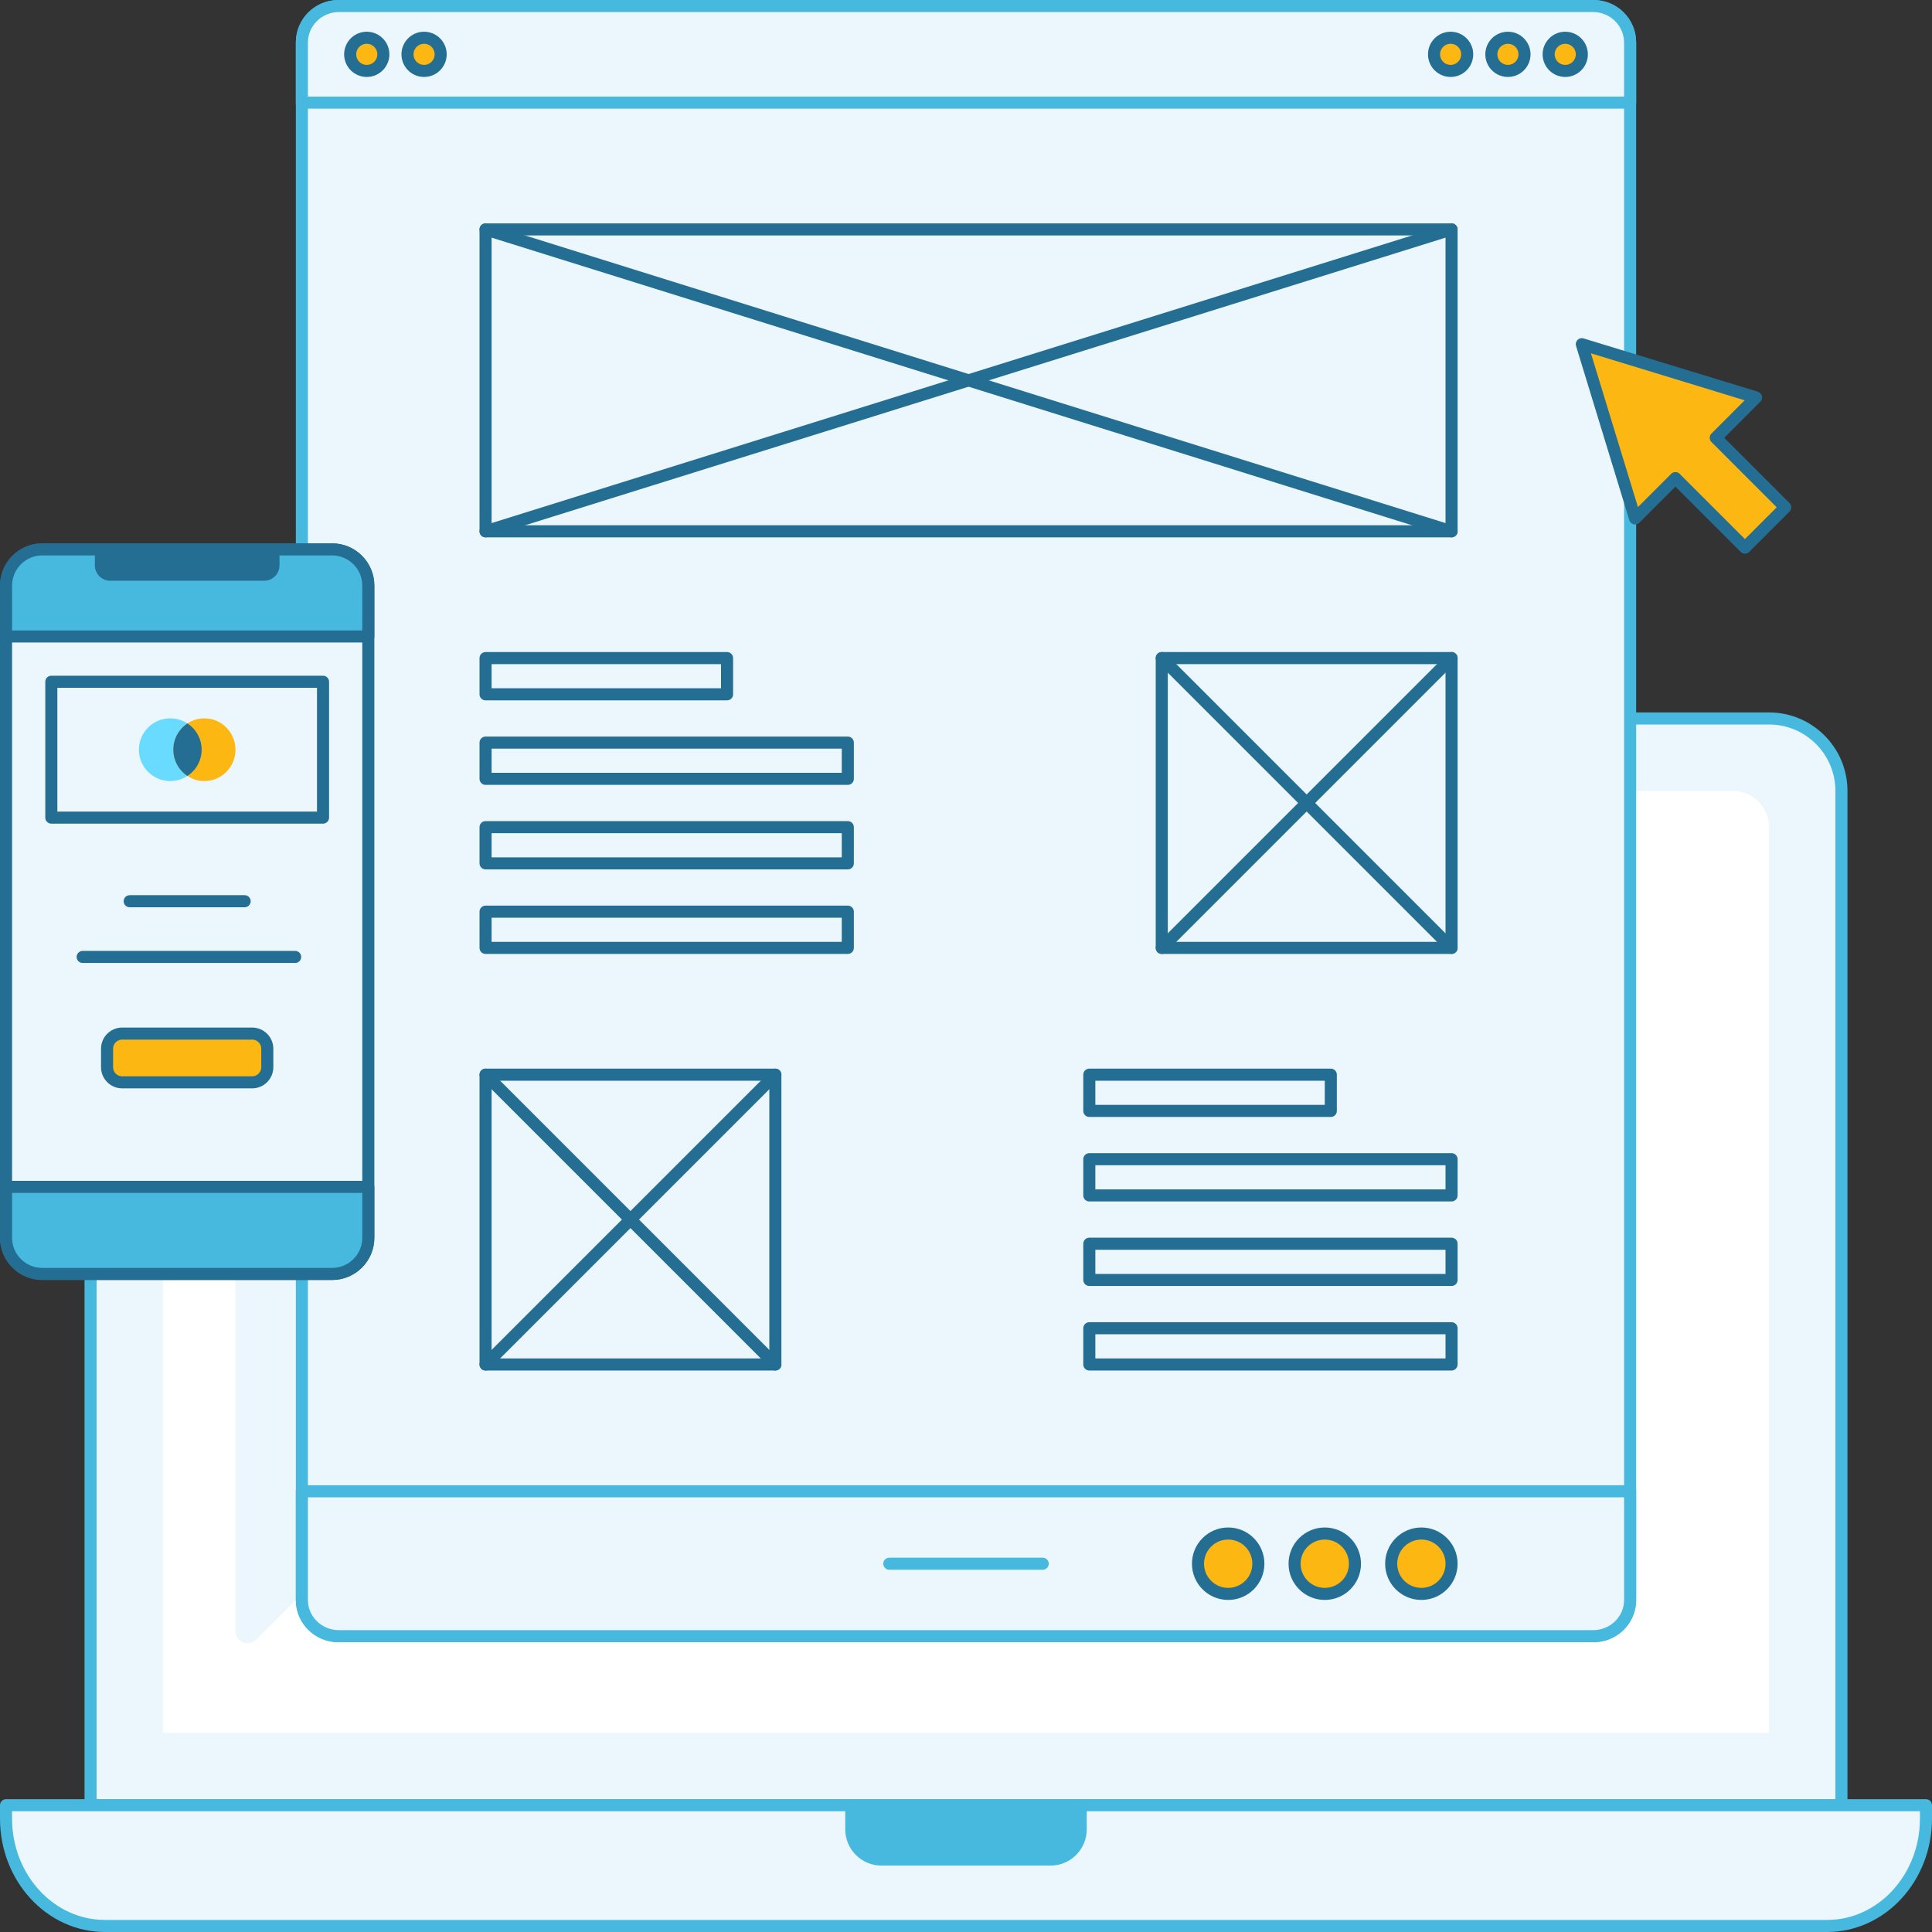 <?xml version="1.0" encoding="UTF-8"?>
<svg xmlns="http://www.w3.org/2000/svg" width="160" height="160" viewBox="0 0 160 160" fill="none">
  <rect x="0" y="0" width="160" height="160" fill="#333333" stroke="none"/>
  <g clip-path="url(#clip0_32_423)">
    <path d="M13.5 59.5H146.5C149.811 59.5 152.5 62.188 152.5 65.5V149.5H7.5V65.5C7.5 62.188 10.188 59.5 13.5 59.5Z" fill="#ECF7FD" stroke="#47B9DF" stroke-linecap="round" stroke-linejoin="round"></path>
    <path d="M146.5 68.5V143.5H13.5V68.5C13.5 66.844 14.844 65.5 16.5 65.5L143.5 65.5C145.156 65.5 146.5 66.844 146.5 68.5Z" fill="white"></path>
    <path d="M83.793 73.207L21.207 135.793C20.577 136.423 19.5 135.977 19.5 135.086V73.5C19.5 72.395 20.395 71.5 21.5 71.5H83.086C83.977 71.5 84.423 72.577 83.793 73.207Z" fill="#ECF7FD"></path>
    <path d="M159.5 149.5V150.607C159.5 155.519 155.832 159.5 151.308 159.5H8.692C4.168 159.5 0.5 155.519 0.5 150.607V149.5H159.5Z" fill="#ECF7FD" stroke="#47B9DF" stroke-linecap="round" stroke-linejoin="round"></path>
    <path d="M132 0.5H28C26.343 0.5 25 1.843 25 3.5V132.5C25 134.157 26.343 135.5 28 135.5H132C133.657 135.5 135 134.157 135 132.5V3.5C135 1.843 133.657 0.5 132 0.5Z" fill="#ECF7FD" stroke="#47B9DF" stroke-linecap="round" stroke-linejoin="round"></path>
    <path d="M135 3.539V8.5H25V3.539C25 1.861 26.37 0.5 28.061 0.5H131.939C133.63 0.5 135 1.861 135 3.539Z" fill="#ECF7FD" stroke="#47B9DF" stroke-linecap="round" stroke-linejoin="round"></path>
    <path d="M25 123.5H135V132.504C135 134.159 133.63 135.5 131.939 135.5H28.061C26.37 135.5 25 134.159 25 132.504V123.5Z" fill="#ECF7FD" stroke="#47B9DF" stroke-linecap="round" stroke-linejoin="round"></path>
    <path d="M120.212 19H40.212V44H120.212V19Z" stroke="#246E93" stroke-linecap="round" stroke-linejoin="round"></path>
    <path d="M40.212 19L120.212 44" stroke="#246E93" stroke-linecap="round" stroke-linejoin="round"></path>
    <path d="M120.212 19L40.212 44" stroke="#246E93" stroke-linecap="round" stroke-linejoin="round"></path>
    <path d="M73.648 129.5H86.352" stroke="#47B9DF" stroke-linecap="round" stroke-linejoin="round"></path>
    <path d="M101.712 132C103.092 132 104.212 130.881 104.212 129.5C104.212 128.119 103.092 127 101.712 127C100.331 127 99.212 128.119 99.212 129.5C99.212 130.881 100.331 132 101.712 132Z" fill="#FCB713" stroke="#246E93" stroke-linecap="round" stroke-linejoin="round"></path>
    <path d="M109.712 132C111.092 132 112.212 130.881 112.212 129.5C112.212 128.119 111.092 127 109.712 127C108.331 127 107.212 128.119 107.212 129.5C107.212 130.881 108.331 132 109.712 132Z" fill="#FCB713" stroke="#246E93" stroke-linecap="round" stroke-linejoin="round"></path>
    <path d="M117.712 132C119.092 132 120.212 130.881 120.212 129.5C120.212 128.119 119.092 127 117.712 127C116.331 127 115.212 128.119 115.212 129.5C115.212 130.881 116.331 132 117.712 132Z" fill="#FCB713" stroke="#246E93" stroke-linecap="round" stroke-linejoin="round"></path>
    <path d="M35.12 5.873C35.879 5.873 36.494 5.259 36.494 4.5C36.494 3.742 35.879 3.127 35.12 3.127C34.362 3.127 33.747 3.742 33.747 4.5C33.747 5.259 34.362 5.873 35.12 5.873Z" fill="#FCB713" stroke="#246E93" stroke-linecap="round" stroke-linejoin="round"></path>
    <path d="M30.373 5.873C31.132 5.873 31.747 5.259 31.747 4.5C31.747 3.742 31.132 3.127 30.373 3.127C29.615 3.127 29 3.742 29 4.5C29 5.259 29.615 5.873 30.373 5.873Z" fill="#FCB713" stroke="#246E93" stroke-linecap="round" stroke-linejoin="round"></path>
    <path d="M124.88 5.873C125.638 5.873 126.253 5.259 126.253 4.5C126.253 3.742 125.638 3.127 124.88 3.127C124.121 3.127 123.507 3.742 123.507 4.5C123.507 5.259 124.121 5.873 124.88 5.873Z" fill="#FCB713" stroke="#246E93" stroke-linecap="round" stroke-linejoin="round"></path>
    <path d="M120.133 5.873C120.892 5.873 121.507 5.259 121.507 4.5C121.507 3.742 120.892 3.127 120.133 3.127C119.375 3.127 118.76 3.742 118.76 4.5C118.76 5.259 119.375 5.873 120.133 5.873Z" fill="#FCB713" stroke="#246E93" stroke-linecap="round" stroke-linejoin="round"></path>
    <path d="M129.627 5.873C130.385 5.873 131 5.259 131 4.5C131 3.742 130.385 3.127 129.627 3.127C128.868 3.127 128.253 3.742 128.253 4.5C128.253 5.259 128.868 5.873 129.627 5.873Z" fill="#FCB713" stroke="#246E93" stroke-linecap="round" stroke-linejoin="round"></path>
    <path d="M120.212 54.5H96.212V78.5H120.212V54.5Z" stroke="#246E93" stroke-linecap="round" stroke-linejoin="round"></path>
    <path d="M96.212 54.5L120.212 78.5" stroke="#246E93" stroke-linecap="round" stroke-linejoin="round"></path>
    <path d="M120.212 54.5L96.212 78.5" stroke="#246E93" stroke-linecap="round" stroke-linejoin="round"></path>
    <path d="M60.212 54.5H40.212V57.5H60.212V54.5Z" stroke="#246E93" stroke-linecap="round" stroke-linejoin="round"></path>
    <path d="M70.212 61.5H40.212V64.5H70.212V61.5Z" stroke="#246E93" stroke-linecap="round" stroke-linejoin="round"></path>
    <path d="M70.212 68.5H40.212V71.5H70.212V68.5Z" stroke="#246E93" stroke-linecap="round" stroke-linejoin="round"></path>
    <path d="M70.212 75.5H40.212V78.5H70.212V75.5Z" stroke="#246E93" stroke-linecap="round" stroke-linejoin="round"></path>
    <path d="M64.212 89H40.212V113H64.212V89Z" stroke="#246E93" stroke-linecap="round" stroke-linejoin="round"></path>
    <path d="M40.212 89L64.212 113" stroke="#246E93" stroke-linecap="round" stroke-linejoin="round"></path>
    <path d="M64.212 89L40.212 113" stroke="#246E93" stroke-linecap="round" stroke-linejoin="round"></path>
    <path d="M110.212 89H90.212V92H110.212V89Z" stroke="#246E93" stroke-linecap="round" stroke-linejoin="round"></path>
    <path d="M120.212 96H90.212V99H120.212V96Z" stroke="#246E93" stroke-linecap="round" stroke-linejoin="round"></path>
    <path d="M120.212 103H90.212V106H120.212V103Z" stroke="#246E93" stroke-linecap="round" stroke-linejoin="round"></path>
    <path d="M120.212 110H90.212V113H120.212V110Z" stroke="#246E93" stroke-linecap="round" stroke-linejoin="round"></path>
    <path d="M145.429 32.916L142.09 36.256L147.847 42.013L144.508 45.352L138.751 39.595L135.412 42.934L131 28.505L145.429 32.916Z" fill="#FCB713" stroke="#246E93" stroke-linecap="round" stroke-linejoin="round"></path>
    <path d="M70 149.5H90V151.5C90 153.156 88.656 154.5 87 154.5H73C71.344 154.5 70 153.156 70 151.5V149.5Z" fill="#47B9DF"></path>
    <path d="M27.502 45.498H3.5C1.843 45.498 0.5 46.841 0.5 48.498V102.502C0.5 104.159 1.843 105.502 3.5 105.502H27.502C29.159 105.502 30.502 104.159 30.502 102.502V48.498C30.502 46.841 29.159 45.498 27.502 45.498Z" fill="#ECF7FD" stroke="#246E93" stroke-linecap="round" stroke-linejoin="round"></path>
    <path d="M30.502 48.498V52.71H0.5V48.498C0.5 46.841 1.843 45.498 3.5 45.498H27.502C29.159 45.498 30.502 46.841 30.502 48.498Z" fill="#47B9DF" stroke="#246E93" stroke-linecap="round" stroke-linejoin="round"></path>
    <path d="M0.5 98.29H30.502V102.502C30.502 104.159 29.159 105.502 27.502 105.502H3.5C1.843 105.502 0.5 104.159 0.5 102.502V98.29Z" fill="#47B9DF" stroke="#246E93" stroke-linecap="round" stroke-linejoin="round"></path>
    <path d="M23.146 45.498V46.825C23.146 47.523 22.574 48.094 21.876 48.094H9.126C8.427 48.094 7.856 47.523 7.856 46.825V45.498H23.146Z" fill="#246E93"></path>
    <path d="M26.752 56.46H4.25V67.711H26.752V56.46Z" stroke="#246E93" stroke-linecap="round" stroke-linejoin="round"></path>
    <path d="M10.741 74.635H20.261" stroke="#246E93" stroke-linecap="round" stroke-linejoin="round"></path>
    <path d="M6.846 79.25H24.444" stroke="#246E93" stroke-linecap="round" stroke-linejoin="round"></path>
    <path d="M20.879 85.597H10.123C9.429 85.597 8.866 86.159 8.866 86.853V88.379C8.866 89.073 9.429 89.635 10.123 89.635H20.879C21.573 89.635 22.136 89.073 22.136 88.379V86.853C22.136 86.159 21.573 85.597 20.879 85.597Z" fill="#FCB713" stroke="#246E93" stroke-linecap="round" stroke-linejoin="round"></path>
    <path d="M16.698 62.086C16.698 63.521 15.535 64.684 14.1 64.684C12.665 64.684 11.502 63.521 11.502 62.086C11.502 60.651 12.665 59.488 14.1 59.488C15.535 59.488 16.698 60.651 16.698 62.086Z" fill="#68DBFF"></path>
    <path d="M16.927 64.684C18.348 64.684 19.5 63.521 19.5 62.086C19.5 60.651 18.348 59.488 16.927 59.488C15.506 59.488 14.354 60.651 14.354 62.086C14.354 63.521 15.506 64.684 16.927 64.684Z" fill="#FCB713"></path>
    <path d="M15.52 64.261C16.23 63.797 16.698 62.996 16.698 62.086C16.698 61.175 16.23 60.374 15.52 59.91C14.818 60.374 14.354 61.175 14.354 62.086C14.354 62.996 14.818 63.797 15.52 64.261Z" fill="#246E93"></path>
  </g>
  <defs>
    <clipPath id="clip0_32_423">
      <rect width="160" height="160" fill="white"></rect>
    </clipPath>
  </defs>
</svg>
